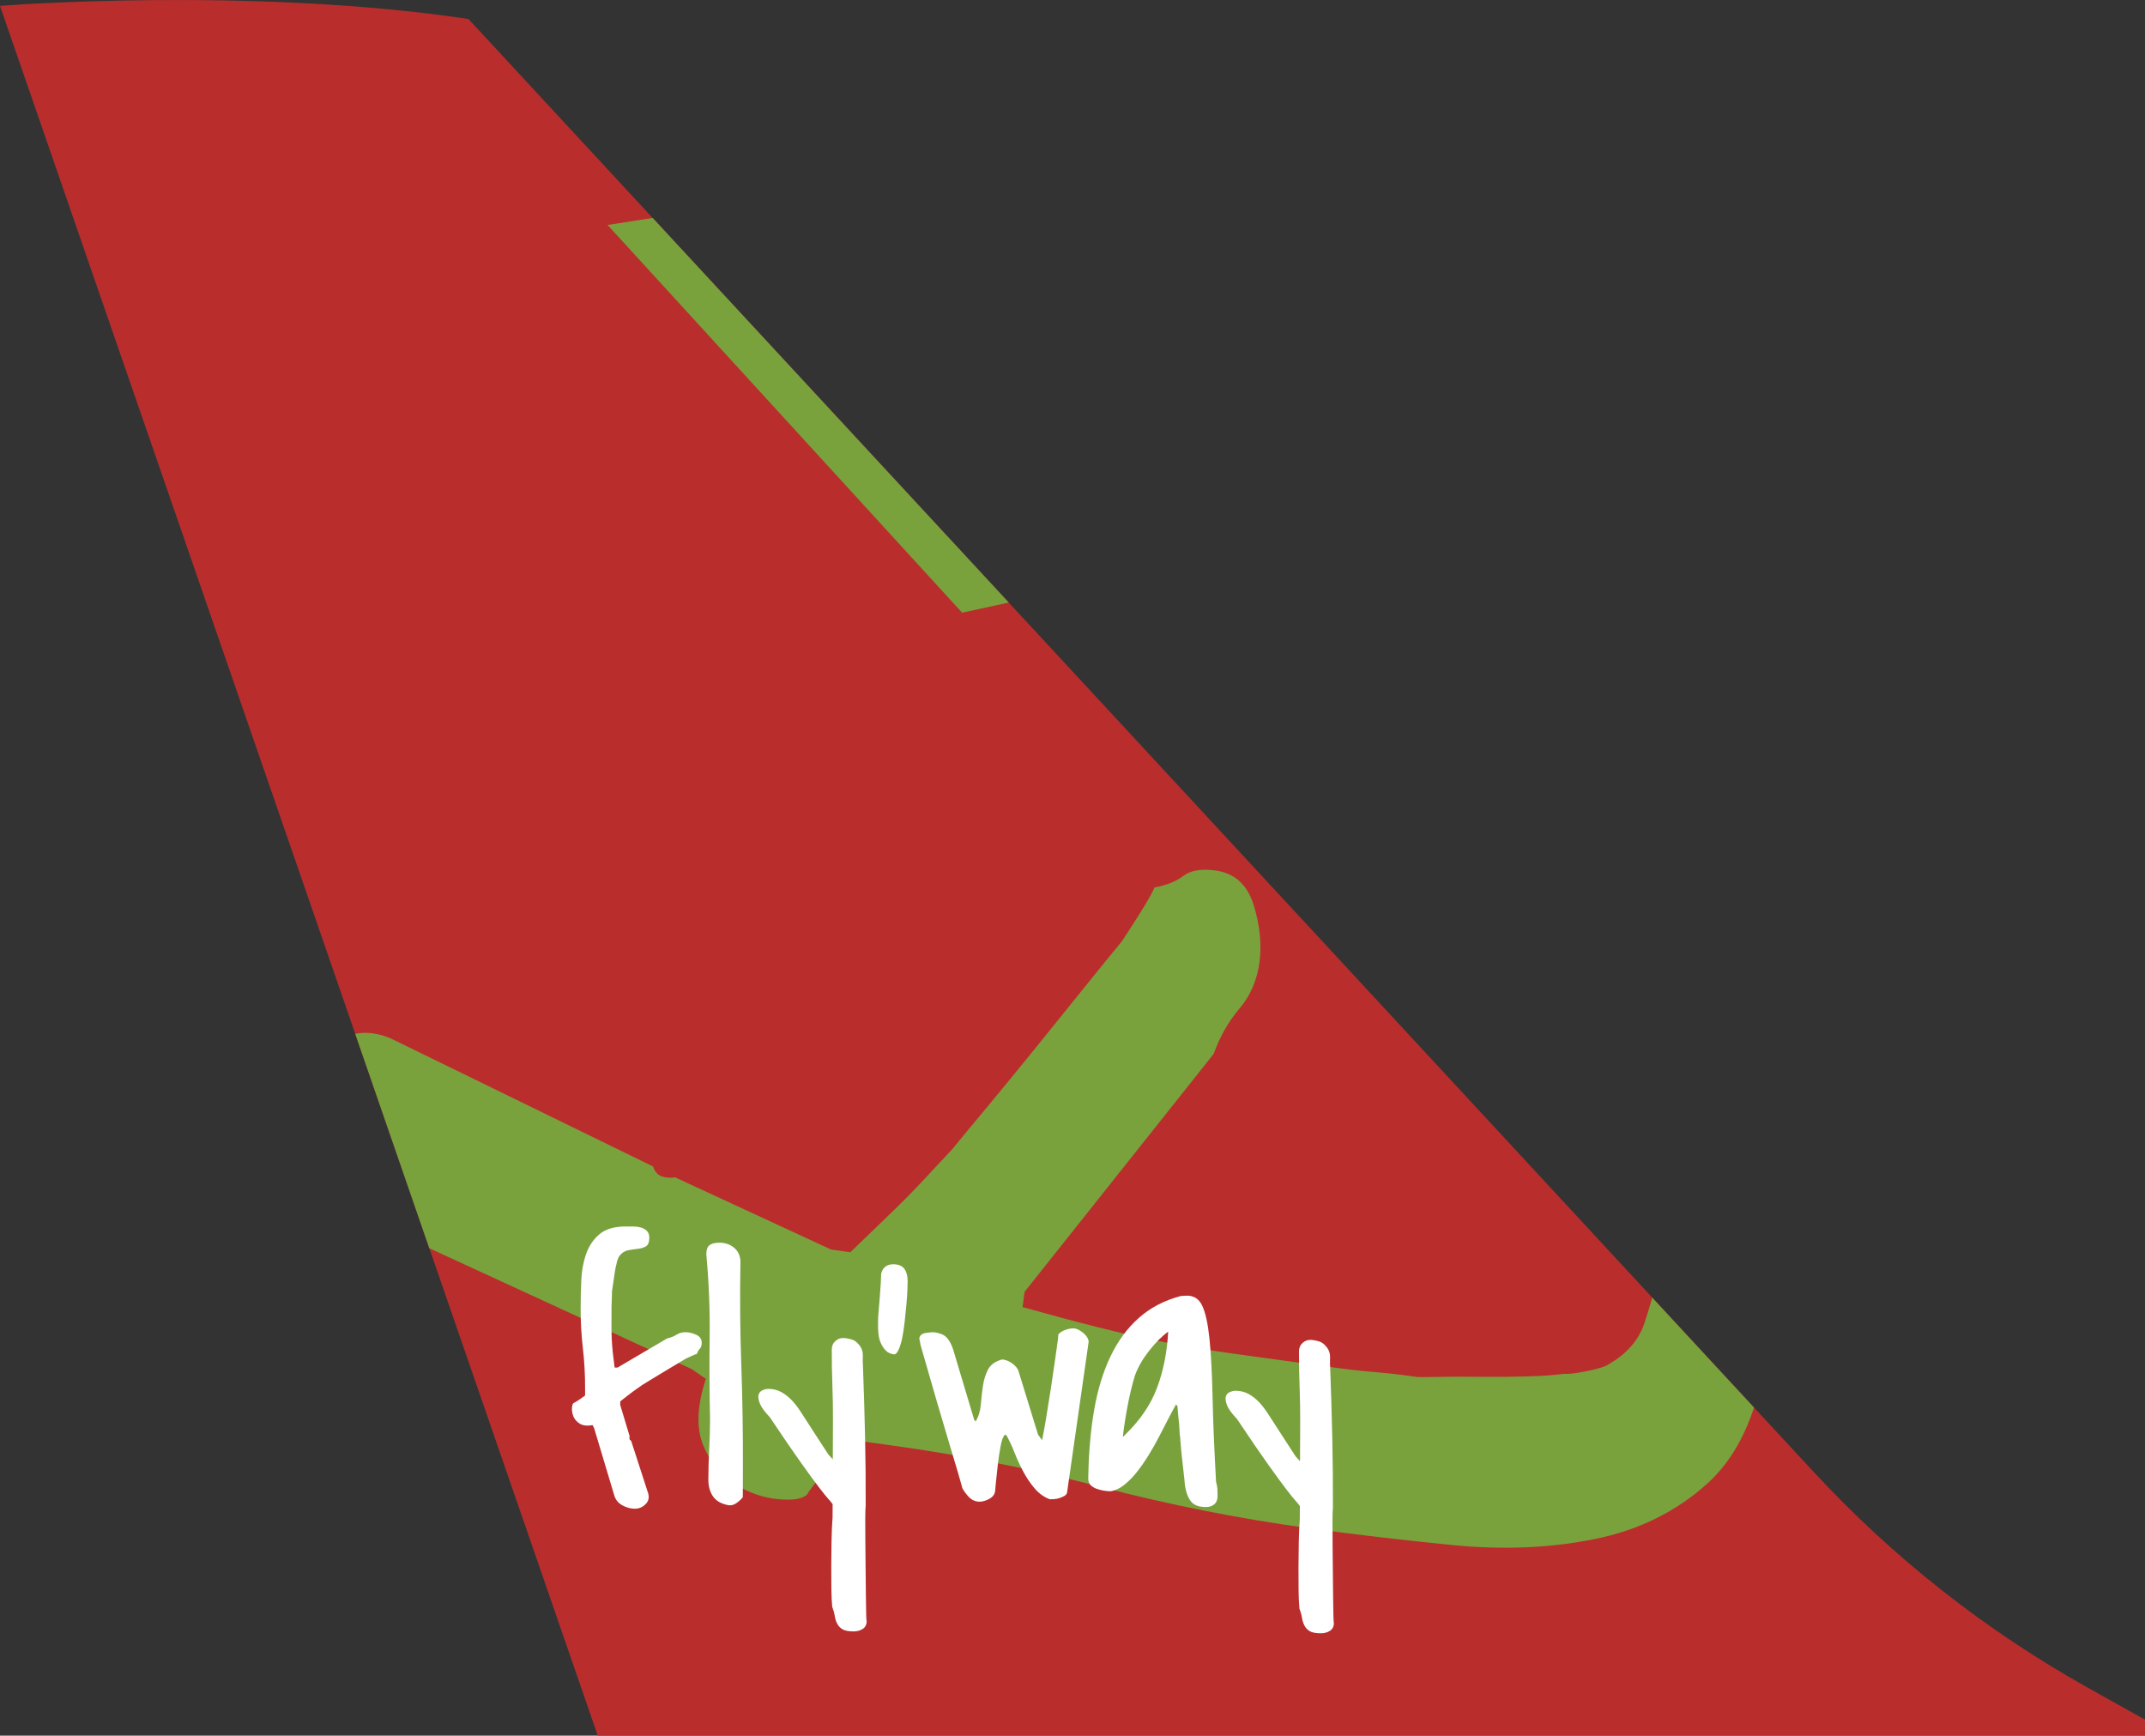 <?xml version="1.0" encoding="UTF-8"?><svg id="_레이어_2" xmlns="http://www.w3.org/2000/svg" viewBox="0 0 654.84 529.79"><rect x="0" y="0" width="654.84" height="529.79" fill="#333333" stroke="none"/><g id="_레이어_1-2"><g><path d="M0,1.79S76-4.21,143,5.79l410.71,443.52c24.23,26.17,52.43,48.36,83.55,65.77l17.58,9.83v4.88H182.49L0,1.79Z" style="fill:#ba2d2d;"/><polygon points="199.25 66.53 185.48 68.67 293.72 187.01 307.96 183.92 199.25 66.53" style="fill:#79a23d;"/><path d="M131.07,381.01l80.06,36.87,4.36,2.99c-2.75,8.38-2.98,15.2-.73,20.48,2.26,5.29,5.49,9.21,9.72,11.77,4.21,2.57,8.58,4.07,13.1,4.49,4.51,.42,7.47-.06,8.85-1.47,.55-1.12,2.47-3.54,5.77-7.26,3.29-3.72,5.38-5.92,6.28-6.59,.05-.38,.41-.84,1.08-1.34,.67-.51,1.22-.92,1.66-1.26l10.54,1.45c21.85,3,43.24,7.24,64.17,12.7,20.92,5.47,42.11,9.67,63.58,12.62,14.05,1.93,28.73,3.65,44.03,5.16,15.3,1.51,29.7,.91,43.2-1.82,13.5-2.71,25.01-8.39,34.55-17.02,6.23-5.63,10.95-13.35,14.19-23.13l-31.06-33.54c-.72,2.47-1.49,4.97-2.31,7.51-1.73,5.34-5.4,9.6-11.01,12.8-.89,.68-3.08,1.37-6.55,2.08-3.48,.71-5.8,.99-6.97,.83-2.84,.41-6.66,.68-11.45,.81-4.79,.14-9.57,.18-14.33,.12-4.76-.06-9.04-.05-12.83,.03-3.79,.07-5.88,.09-6.27,.03-.39-.05-1.86-.26-4.39-.6-2.54-.35-5.58-.66-9.11-.95-3.54-.28-7.17-.69-10.87-1.2-3.71-.51-6.73-.93-9.07-1.25-8.2-1.13-15.81-2.17-22.83-3.14-7.03-.97-13.93-2.11-20.7-3.44-6.78-1.32-13.62-2.86-20.54-4.61-6.92-1.74-14.6-3.8-23.02-6.15l.64-4.68,57.7-72.6c1.92-5.3,4.54-9.91,7.87-13.83,3.32-3.91,5.36-8.6,6.11-14.07,.75-5.46,.16-11.31-1.76-17.54-1.93-6.23-5.82-9.75-11.67-10.55-4.3-.59-7.55-.04-9.77,1.64-2.23,1.69-5.17,2.87-8.84,3.56-.61,1.51-2.18,4.28-4.72,8.3-2.55,4.03-4.31,6.77-5.31,8.22-2.39,2.86-6.09,7.42-11.13,13.68-5.04,6.27-10.32,12.81-15.82,19.6-5.51,6.8-10.65,13.06-15.4,18.76-4.76,5.71-7.86,9.46-9.3,11.25-2.33,2.47-5.13,5.46-8.39,8.99-3.27,3.53-6.62,6.95-10.06,10.25-3.44,3.31-7.68,7.4-12.72,12.27l-5.85-.8-47.67-22.06c-1.23,.23-2.51,.16-3.85-.23-1.35-.38-2.3-1.41-2.86-3.08l-79.94-39.02c-3.89-1.68-7.55-2.16-10.98-1.47l22.63,65.49Z" style="fill:#79a23d;"/><g><path d="M212.58,407.44c-1.12-.53-2.2-.79-3.25-.8s-1.98,.25-2.81,.77c-.83,.52-1.76,.89-2.81,1.11l-15.18,8.91h-.9c-.22-1.65-.4-3.15-.54-4.49-.15-1.35-.25-2.67-.32-3.98-.07-1.31-.1-2.64-.1-3.98l.02-4.37v-1.74c0-.71,.03-1.4,.07-2.07,.04-.67,.06-1.25,.06-1.74v-.84c0-.07,.06-.47,.18-1.18,.12-.71,.23-1.51,.35-2.41,.12-.9,.25-1.79,.4-2.69,.15-.9,.3-1.61,.46-2.13,0-.22,.11-.65,.34-1.29,.23-.63,.41-1.03,.57-1.18,.75-.97,1.65-1.54,2.7-1.73,1.05-.18,2.06-.33,3.03-.44,.97-.11,1.78-.37,2.41-.78,.64-.41,.96-1.29,.96-2.63,0-.9-.26-1.59-.78-2.08-.52-.49-1.14-.83-1.85-1.02-.71-.19-1.48-.29-2.3-.29h-2.13c-3.52-.02-6.21,.75-8.09,2.31-1.88,1.56-3.25,3.58-4.12,6.04-.87,2.46-1.37,5.15-1.49,8.07-.12,2.92-.19,5.72-.2,8.41-.02,4.11,.21,8.21,.68,12.29,.47,4.08,.7,8.21,.68,12.4v2.02c-.08,.08-.18,.17-.29,.28s-.21,.17-.28,.17c-.15,.15-.62,.48-1.41,1-.79,.52-1.29,.82-1.52,.89-.3,.22-.47,.77-.51,1.62-.04,.86,.12,1.72,.49,2.58,.37,.86,1.02,1.57,1.95,2.14,.93,.56,2.22,.7,3.87,.41l.45,.9,6.09,20.33c.37,1.42,1.19,2.49,2.45,3.21,1.27,.71,2.58,1.08,3.92,1.08,1.2,0,2.26-.44,3.2-1.33,.94-.89,1.22-2.01,.85-3.36l-5.21-16.06c-.3-.15-.47-.36-.5-.62-.04-.26-.02-.5,.06-.73l-2.88-9.55v-1.12c1.05-.82,1.94-1.51,2.65-2.06,.71-.56,1.44-1.1,2.19-1.62,.75-.52,1.39-.97,1.91-1.34,.37-.22,1.16-.71,2.36-1.45,1.2-.74,2.51-1.54,3.94-2.4,1.42-.85,2.79-1.67,4.1-2.45,1.31-.78,2.27-1.35,2.87-1.73,.3-.15,.86-.41,1.69-.78,.82-.37,1.39-.59,1.69-.67,.23-.67,.53-1.19,.9-1.57,.37-.37,.56-.97,.57-1.79,0-1.12-.55-1.95-1.67-2.47Z" style="fill:#fff;"/><path d="M226.05,385.06c-.07-1.79-.72-3.2-1.95-4.21-1.23-1.01-2.71-1.53-4.42-1.53-1.35,0-2.36,.23-3.03,.72-.67,.48-1.02,1.44-1.02,2.86,.79,8.6,1.13,17,1.02,25.19-.11,8.19-.07,16.54,.12,25.07-.01,3.14-.1,6.21-.26,9.2-.16,2.99-.25,6.06-.26,9.2,0,2.09,.47,3.83,1.44,5.22,.97,1.39,2.53,2.27,4.7,2.66,.82,.15,1.64-.07,2.47-.66,.82-.59,1.46-1.19,1.91-1.79l.03-8.64c.04-10.69-.12-21.26-.49-31.69-.37-10.43-.46-20.96-.26-31.58Z" style="fill:#fff;"/><path d="M264.43,492.51c-.03-1.53-.06-3.48-.09-5.83-.03-2.36-.06-4.95-.08-7.8-.03-2.84-.05-5.57-.08-8.19-.03-2.62-.04-4.95-.03-7.01,0-2.06,.05-3.42,.13-4.09,.03-7.1-.04-14.19-.19-21.26-.16-7.07-.37-14.15-.64-21.26-.07-1.05-.09-2.13-.04-3.25,.04-1.12-.24-2.09-.83-2.92-.67-.9-1.32-1.5-1.96-1.8-.64-.3-1.59-.53-2.86-.68-1.05-.08-1.95,.22-2.7,.89-.75,.67-1.13,1.53-1.13,2.58-.01,3.66,.04,7.27,.18,10.83,.13,3.55,.2,7.2,.18,10.94l-.05,11.78-1.34-1.46c-.97-1.5-1.78-2.76-2.45-3.77s-1.34-2.04-2.01-3.09c-.67-1.05-1.23-1.91-1.67-2.59-.74-1.12-1.5-2.31-2.29-3.54s-1.66-2.38-2.62-3.43c-.97-1.05-2.05-1.92-3.24-2.59-1.19-.68-2.54-1.02-4.03-1.03-.6,0-1.22,.15-1.85,.44-.64,.3-1.03,.78-1.18,1.45-.15,.67,0,1.55,.44,2.64,.44,1.09,1.45,2.46,3.01,4.11,4.01,6,7.21,10.67,9.59,14,2.38,3.34,4.22,5.85,5.52,7.54,1.3,1.69,2.21,2.81,2.73,3.38,.52,.56,.97,1.11,1.34,1.63l-.02,4.04c-.16,2.09-.26,4.41-.31,6.95-.05,2.54-.08,5.05-.09,7.52,0,2.47,0,4.82,.03,7.07,.03,2.24,.11,4.15,.26,5.72,.37,.97,.63,1.91,.77,2.81,.15,.9,.4,1.7,.78,2.41,.37,.71,.91,1.27,1.62,1.69,.71,.41,1.81,.62,3.31,.63,1.12,0,2.08-.25,2.86-.77,.79-.52,1.18-1.34,1.19-2.46-.08,.07-.13-.66-.16-2.19Z" style="fill:#fff;"/><path d="M272.61,385.92c-1.87,0-3.07,.92-3.6,2.79,0,.6-.04,1.57-.12,2.92-.08,1.35-.18,2.77-.3,4.26-.12,1.5-.24,2.92-.35,4.26-.12,1.35-.18,2.28-.18,2.8v1.79c-.01,.82,.04,1.7,.15,2.64,.11,.94,.35,1.82,.72,2.64,.37,.83,.85,1.56,1.45,2.19,.59,.64,1.42,1.03,2.46,1.19,.52,.08,1.01-.37,1.46-1.34,.45-.97,.83-2.2,1.14-3.7,.3-1.49,.55-3.16,.75-4.99,.19-1.83,.37-3.59,.53-5.27,.16-1.68,.25-3.18,.3-4.49,.04-1.31,.06-2.19,.07-2.64,0-1.5-.33-2.71-.99-3.65-.67-.94-1.83-1.41-3.47-1.42Z" style="fill:#fff;"/><path d="M332.01,408.37c-.26-.45-.61-.88-1.06-1.29-.45-.41-.91-.75-1.4-1.02-.49-.26-.88-.43-1.18-.51-.82-.15-1.76-.06-2.81,.27-1.05,.33-1.87,.83-2.47,1.5,0,.15-.02,.41-.06,.78-.04,.37-.06,.64-.06,.78-.15,1.05-.42,2.97-.81,5.77-.39,2.8-.83,5.83-1.33,9.08-.5,3.25-1,6.37-1.5,9.36-.5,2.99-.9,5.16-1.2,6.5l-1.23-1.69-5.98-19.43c-.15-.45-.41-.88-.78-1.29-.37-.41-.8-.79-1.29-1.13-.49-.34-.99-.6-1.51-.79-.52-.19-1.01-.28-1.46-.29-2.1,.59-3.52,1.63-4.28,3.12-.75,1.49-1.27,3.15-1.53,4.99-.27,1.83-.48,3.72-.64,5.66-.16,1.94-.69,3.66-1.59,5.15l-.45-.56-6.42-21.45c-.52-1.57-1.17-2.77-1.95-3.6-.78-.83-2-1.35-3.64-1.59-.6-.08-1.5-.02-2.69,.16-1.2,.18-1.87,.72-2.03,1.62,0,.15,.05,.47,.16,.95,.11,.49,.16,.81,.16,.95,3.83,13.4,6.82,23.64,8.96,30.71,2.14,7.08,3.43,11.47,3.87,13.2,.45,.83,1.06,1.67,1.84,2.53,.78,.86,1.69,1.37,2.74,1.53,.97,.15,2.08-.07,3.31-.66,1.24-.59,1.93-1.41,2.09-2.46,0-.15,.08-1.03,.24-2.64,.16-1.61,.35-3.42,.58-5.44s.52-3.92,.86-5.72,.78-2.95,1.3-3.47l.45,.11c.89,1.57,1.73,3.35,2.5,5.34,.78,1.99,1.67,3.92,2.67,5.79,1,1.87,2.15,3.58,3.46,5.12,1.3,1.54,2.85,2.65,4.64,3.33,.3,0,.73-.01,1.29-.05,.56-.03,1.12-.14,1.68-.33,.56-.18,1.07-.41,1.52-.67,.45-.26,.71-.61,.79-1.06l6.58-45.96c0-.37-.13-.79-.39-1.24Z" style="fill:#fff;"/><path d="M371.25,452.39c-.56-10.1-.92-18.75-1.07-25.97-.16-7.22-.47-13.13-.94-17.73-.47-4.6-1.2-7.97-2.2-10.1-1-2.14-2.62-3.17-4.87-3.1-.15,0-.43,.02-.84,.05-.41,.04-.69,.05-.84,.05-5.02,1.33-9.29,3.55-12.81,6.68-3.53,3.13-6.42,7.06-8.68,11.8-2.26,4.74-3.93,10.23-5,16.47-1.07,6.24-1.66,13.17-1.77,20.8,0,.82,.24,1.48,.72,1.97,.48,.49,1.1,.86,1.85,1.13,.75,.27,1.49,.45,2.24,.57,.75,.12,1.42,.17,2.02,.18,1.42-.22,2.81-.87,4.16-1.95,1.35-1.08,2.65-2.4,3.89-3.97,1.24-1.57,2.44-3.3,3.61-5.2,1.17-1.9,2.24-3.8,3.22-5.71,.98-1.9,1.9-3.69,2.77-5.37,.87-1.68,1.64-3.11,2.32-4.31l.45,.56c.07,1.27,.18,2.54,.32,3.82,.14,1.05,.23,2.13,.27,3.25,.03,1.12,.12,2.06,.27,2.81v.45c.07,.97,.18,2.21,.32,3.7,.14,1.5,.31,2.97,.49,4.43,.18,1.46,.33,2.75,.43,3.87,.11,1.12,.16,1.72,.16,1.8,.29,2.02,.88,3.63,1.78,4.83,.89,1.2,2.42,1.8,4.59,1.81,1.05,0,1.91-.27,2.58-.83s1.02-1.4,1.02-2.52c0-.82-.01-1.53-.05-2.13-.04-.6-.16-1.31-.38-2.13Zm-18-28.84c-1.93,5.19-5.22,10.02-9.87,14.49-.08,.08-.17,.19-.28,.34-.11,.15-.21,.22-.28,.22,0-.45,.12-1.48,.35-3.08,.23-1.61,.52-3.36,.86-5.27s.74-3.83,1.2-5.77c.46-1.94,.87-3.47,1.25-4.59,.83-2.39,2.22-4.85,4.18-7.39,1.95-2.53,3.94-4.54,5.97-6.03-.32,6.21-1.45,11.9-3.38,17.09Z" style="fill:#fff;"/><path d="M407.07,493.08c-.03-1.53-.06-3.48-.09-5.83-.03-2.36-.06-4.95-.08-7.8-.03-2.84-.05-5.57-.08-8.19-.03-2.62-.04-4.95-.03-7.01,0-2.06,.05-3.42,.13-4.09,.03-7.1-.04-14.19-.19-21.26-.16-7.07-.37-14.15-.64-21.26-.07-1.05-.09-2.13-.04-3.25,.04-1.12-.24-2.09-.83-2.92-.67-.9-1.32-1.5-1.96-1.8-.64-.3-1.59-.53-2.86-.68-1.05-.08-1.95,.22-2.7,.89-.75,.67-1.13,1.53-1.13,2.58-.01,3.66,.04,7.27,.18,10.83,.13,3.55,.2,7.2,.18,10.94l-.05,11.78-1.34-1.46c-.97-1.5-1.78-2.76-2.45-3.77s-1.34-2.04-2.01-3.09c-.67-1.05-1.23-1.91-1.67-2.59-.74-1.12-1.5-2.31-2.29-3.54s-1.66-2.38-2.62-3.43c-.97-1.05-2.05-1.92-3.24-2.59-1.19-.68-2.54-1.02-4.03-1.03-.6,0-1.22,.15-1.85,.44-.64,.3-1.03,.78-1.18,1.45-.15,.67,0,1.55,.44,2.64,.44,1.09,1.45,2.46,3.01,4.11,4.01,6,7.21,10.67,9.59,14,2.38,3.34,4.22,5.85,5.52,7.54,1.3,1.69,2.21,2.81,2.73,3.38,.52,.56,.97,1.11,1.34,1.63l-.02,4.04c-.16,2.09-.26,4.41-.31,6.95-.05,2.54-.08,5.05-.09,7.52,0,2.47,0,4.82,.03,7.07,.03,2.24,.11,4.15,.26,5.72,.37,.97,.63,1.91,.77,2.81,.15,.9,.4,1.7,.78,2.41,.37,.71,.91,1.27,1.62,1.69,.71,.41,1.81,.62,3.31,.63,1.12,0,2.08-.25,2.86-.77,.79-.52,1.18-1.34,1.19-2.46-.08,.07-.13-.66-.16-2.19Z" style="fill:#fff;"/></g></g></g></svg>